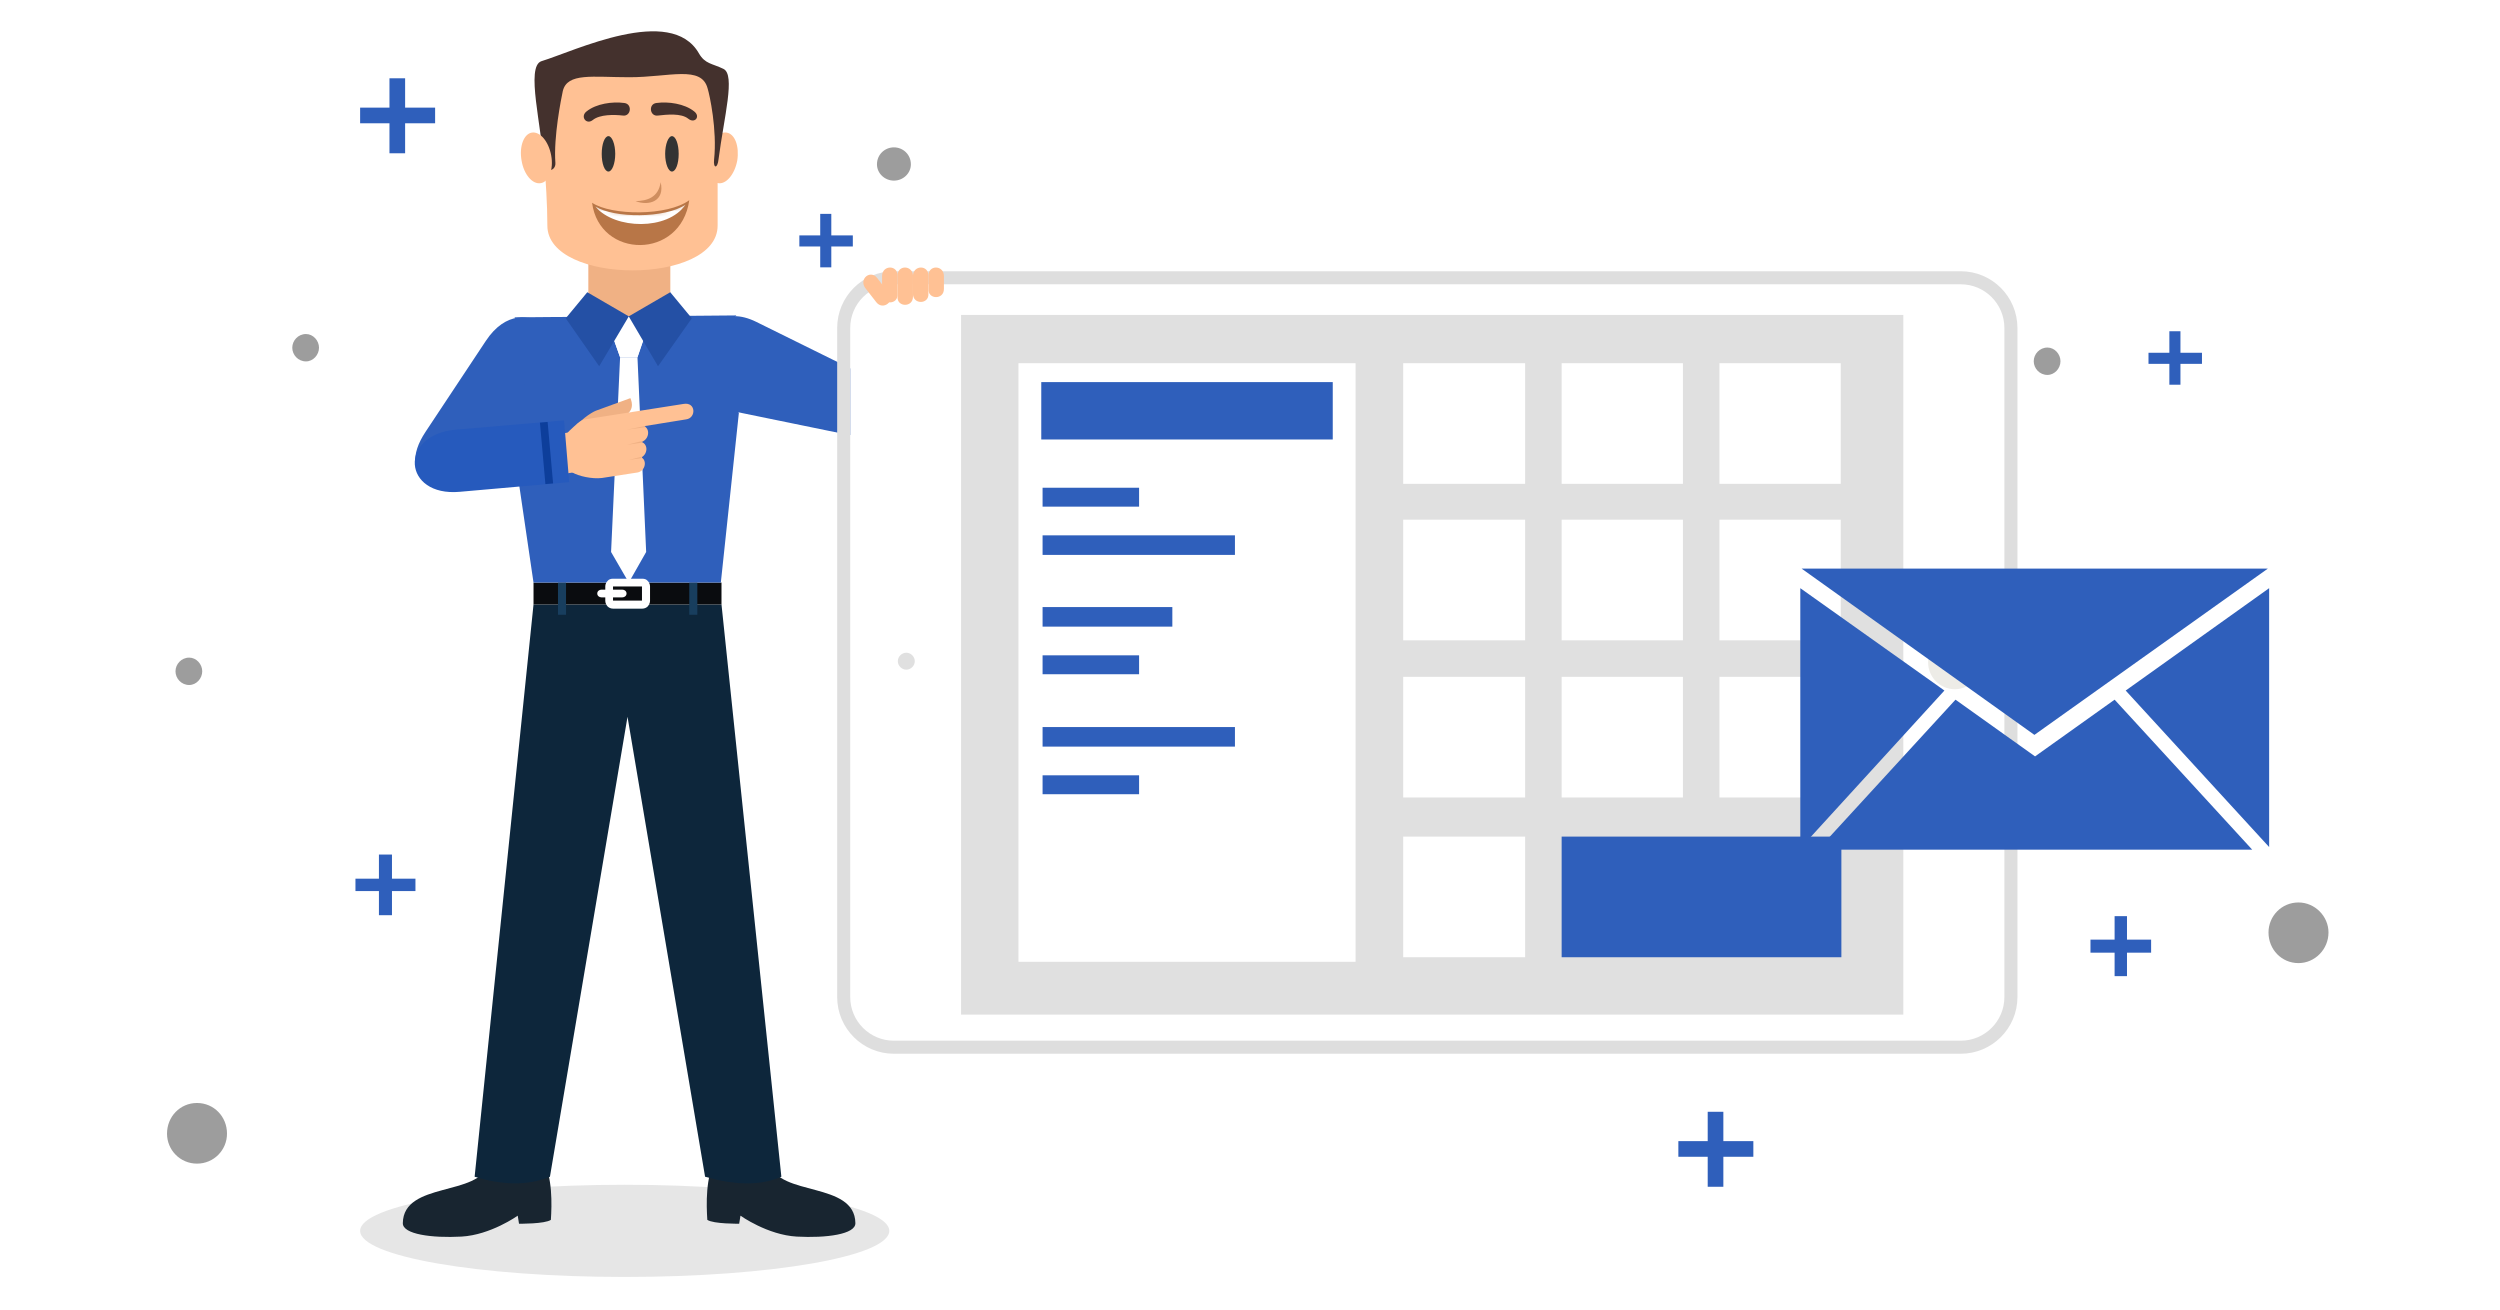 <svg width="479" height="251" viewBox="0 0 479 251" fill="none" xmlns="http://www.w3.org/2000/svg">
<path d="M112.77 62.407H128.434V45.756H112.77V62.407Z" fill="#F0B184"/>
<path opacity="0.1" d="M119.694 244.665C91.67 244.665 69 240.731 69 235.833C69 230.961 91.67 227 119.694 227C147.717 227 170.388 230.961 170.388 235.833C170.388 240.731 147.717 244.665 119.694 244.665Z" fill="black"/>
<path d="M118.44 59.754H122.695L123.99 62.714L122.263 67.709H118.871L117.145 62.714L118.44 59.754Z" fill="white"/>
<path d="M120.598 111.622L123.99 105.64L122.263 67.713H118.871L117.145 105.64L120.598 111.622Z" fill="white"/>
<path d="M103.945 222.131C105.918 225.399 105.733 230.888 105.548 233.725C104.377 234.527 99.443 234.465 99.443 234.465L99.196 232.923C99.196 232.923 94.016 236.623 88.404 236.932C82.792 237.24 77.118 236.5 77.18 234.342C77.303 226.324 91.919 229.285 93.523 222.994L103.945 222.131Z" fill="#182530"/>
<path d="M137.126 222.131C135.152 225.399 135.337 230.888 135.522 233.725C136.694 234.527 141.628 234.465 141.628 234.465L141.874 232.923C141.874 232.923 147.055 236.623 152.667 236.932C158.279 237.24 163.952 236.5 163.891 234.342C163.767 226.324 149.151 229.285 147.548 222.994L137.126 222.131Z" fill="#182530"/>
<path d="M149.709 225.462L138.238 115.812H102.223L90.938 225.462C96.179 227.065 101.051 227.25 105.368 225.462L120.231 137.335L135.093 225.462C140.335 226.942 145.33 227.373 149.709 225.462Z" fill="#0D263B"/>
<path d="M102.223 115.815H138.238V111.621H102.223V115.815Z" fill="#0A0C0F"/>
<path d="M106.91 117.786H108.452V111.619H106.91V117.786Z" fill="#183E5E"/>
<path d="M132.066 117.786H133.608V111.619H132.066V117.786Z" fill="#183E5E"/>
<path d="M112.77 63.208H128.187V46.865H112.77V63.208Z" fill="#F0B184"/>
<path d="M165.738 71.966L144.894 61.667C132.621 55.623 129.538 76.591 138.172 78.318L161.606 83.128C172.398 85.348 175.605 76.838 165.738 71.966Z" fill="#2F5FBB"/>
<path d="M81.562 82.696L93.094 65.305C100.618 53.958 112.643 66.847 106.538 73.199L92.169 88.123C84.522 96.079 75.456 91.823 81.562 82.696Z" fill="#2F5FBB"/>
<path d="M141.074 60.434L98.583 60.804C100.988 64.627 101.975 78.379 97.781 81.401L102.221 111.62H138.113L141.567 79.12C138.853 74.926 136.818 65.182 141.074 60.434Z" fill="#2F5FBB"/>
<path d="M122.571 60.68H118.377L117.082 63.578L118.809 68.45H122.139L123.804 63.578L122.571 60.68Z" fill="white"/>
<path d="M120.474 111.618L117.082 105.76L118.809 68.449H122.139L123.804 105.76L120.474 111.618Z" fill="white"/>
<path d="M110.794 10.973C117.331 10.973 123.848 10.973 130.344 10.973C134.291 10.973 137.497 14.18 137.497 18.126C137.497 26.472 137.497 34.839 137.497 43.226C137.497 54.697 104.874 54.635 104.874 43.226C104.874 34.839 103.641 26.452 103.641 18.126C103.641 14.18 106.847 10.973 110.794 10.973Z" fill="#FFC194"/>
<path d="M116.584 32.868C117.262 32.868 117.879 31.388 117.879 29.476C117.879 27.626 117.262 26.084 116.584 26.084C115.844 26.084 115.289 27.626 115.289 29.476C115.289 31.388 115.844 32.868 116.584 32.868Z" fill="#333333"/>
<path d="M128.74 32.868C129.48 32.868 130.035 31.388 130.035 29.476C130.035 27.626 129.48 26.084 128.74 26.084C128.062 26.084 127.445 27.626 127.445 29.476C127.445 31.388 128.062 32.868 128.74 32.868Z" fill="#333333"/>
<path d="M121.77 38.541C124.36 39.528 127.443 38.541 126.58 34.902C126.148 37.862 123.99 38.479 121.77 38.541Z" fill="#CF8E5F"/>
<path d="M113.571 23.001C112.337 23.988 111.104 22.323 112.399 21.336C114.249 19.856 117.332 19.424 119.614 19.732C121.218 19.917 120.909 22.384 119.306 22.137C117.702 21.953 114.927 21.891 113.571 23.001Z" fill="#44312D"/>
<path d="M132.99 21.336C134.285 22.323 133.113 23.741 131.88 22.754C130.523 21.644 127.748 21.953 126.083 22.137C124.479 22.384 124.171 19.917 125.774 19.732C128.056 19.424 131.14 19.856 132.99 21.336Z" fill="#44312D"/>
<path d="M113.441 38.849C117.142 41.316 127.872 41.439 132.066 38.355C130.462 49.826 114.86 49.641 113.441 38.849Z" fill="#B87647"/>
<g filter="url(#filter0_d_2340_496)">
<path d="M162.902 191.028V62.842C162.902 58.219 166.65 54.471 171.273 54.471H375.671C380.294 54.471 384.042 58.219 384.042 62.842V191.028C384.042 195.65 380.294 199.398 375.671 199.398H171.273C166.65 199.398 162.902 195.65 162.902 191.028Z" fill="white"/>
<path d="M161.652 62.842V191.028C161.652 196.341 165.96 200.648 171.273 200.648H375.671C380.984 200.648 385.292 196.341 385.292 191.028V62.842C385.292 57.529 380.984 53.221 375.671 53.221H171.273C165.96 53.221 161.652 57.529 161.652 62.842Z" stroke="#DEDEDE" stroke-width="2.5"/>
</g>
<path d="M184.141 194.4V60.342H364.676V194.4H184.141Z" fill="#E0E0E0"/>
<path d="M172.023 126.685C172.023 125.81 172.773 125.061 173.648 125.061C174.522 125.061 175.272 125.81 175.272 126.685C175.272 127.559 174.522 128.309 173.648 128.309C172.773 128.309 172.023 127.559 172.023 126.685Z" fill="#E0E0E0"/>
<path d="M369.426 126.935C369.426 124.186 371.675 121.812 374.548 121.812C377.297 121.812 379.671 124.186 379.671 126.935C379.671 129.684 377.297 132.057 374.548 132.057C371.675 132.057 369.426 129.684 369.426 126.935Z" fill="#EDECE7"/>
<path d="M195.137 69.588H259.729V184.281H195.137V69.588Z" fill="white"/>
<path d="M199.508 73.211H255.355V84.206H199.508V73.211Z" fill="#2F5FBB"/>
<path d="M199.758 93.451H218.249V97.074H199.758V93.451Z" fill="#2F5FBB"/>
<path d="M199.758 102.572H236.614V106.32H199.758V102.572Z" fill="#2F5FBB"/>
<path d="M199.758 129.184H218.249V125.561H199.758V129.184Z" fill="#2F5FBB"/>
<path d="M199.758 120.063H224.62V116.314H199.758V120.063Z" fill="#2F5FBB"/>
<path d="M199.758 152.172H218.249V148.549H199.758V152.172Z" fill="#2F5FBB"/>
<path d="M199.758 143.051H236.614V139.303H199.758V143.051Z" fill="#2F5FBB"/>
<path d="M268.852 69.588H292.215V92.701H268.852V69.588Z" fill="white"/>
<path d="M299.211 69.588H322.449V92.701H299.211V69.588Z" fill="white"/>
<path d="M329.445 69.588H352.684V92.701H329.445V69.588Z" fill="white"/>
<path d="M268.852 99.572H292.215V122.686H268.852V99.572Z" fill="white"/>
<path d="M299.211 99.572H322.449V122.686H299.211V99.572Z" fill="white"/>
<path d="M329.445 99.572H352.684V122.686H329.445V99.572Z" fill="white"/>
<path d="M268.852 129.684H292.215V152.797H268.852V129.684Z" fill="white"/>
<path d="M299.211 129.684H322.449V152.797H299.211V129.684Z" fill="white"/>
<path d="M329.445 129.684H352.684V152.797H329.445V129.684Z" fill="white"/>
<path d="M268.852 160.293H292.215V183.406H268.852V160.293Z" fill="white"/>
<path d="M299.211 160.293H352.809V183.406H299.211V160.293Z" fill="#2F5FBB"/>
<g filter="url(#filter1_d_2340_496)">
<path fill-rule="evenodd" clip-rule="evenodd" d="M405.281 130.309L432.768 110.693V160.294L405.281 130.309ZM343.187 106.945H432.518L387.79 138.804L343.187 106.945ZM342.938 160.544V110.693L370.549 130.309L342.938 160.544ZM387.915 142.927L403.158 132.058L429.519 160.793H346.311L372.673 132.058L387.915 142.927Z" fill="#2F5FBB"/>
</g>
<path d="M335.942 221.638H330.195V227.385H327.196V221.638H321.574V218.64H327.196V213.018H330.195V218.64H335.942V221.638Z" fill="#2F5FBB"/>
<path d="M83.368 23.621H77.621V29.368H74.622V23.621H69V20.622H74.622V15H77.621V20.622H83.368V23.621Z" fill="#2F5FBB"/>
<path d="M163.401 47.225H159.278V51.223H157.154V47.225H153.156V45.102H157.154V40.978H159.278V45.102H163.401V47.225Z" fill="#2F5FBB"/>
<path d="M421.897 69.714H417.774V73.712H415.65V69.714H411.652V67.59H415.65V63.467H417.774V67.59H421.897V69.714Z" fill="#2F5FBB"/>
<path d="M79.6 170.729H75.102V175.352H72.603V170.729H68.106V168.355H72.603V163.732H75.102V168.355H79.6V170.729Z" fill="#2F5FBB"/>
<path d="M412.154 182.532H407.532V187.029H405.158V182.532H400.535V180.033H405.158V175.535H407.532V180.033H412.154V182.532Z" fill="#2F5FBB"/>
<path opacity="0.5" d="M440.392 172.912C443.515 172.912 446.139 175.536 446.139 178.659C446.139 181.908 443.515 184.531 440.392 184.531C437.143 184.531 434.645 181.908 434.645 178.659C434.645 175.536 437.143 172.912 440.392 172.912Z" fill="#3C3C3C"/>
<path opacity="0.5" d="M37.747 211.332C40.995 211.332 43.494 213.956 43.494 217.204C43.494 220.328 40.995 222.951 37.747 222.951C34.499 222.951 32 220.328 32 217.204C32 213.956 34.499 211.332 37.747 211.332Z" fill="#3C3C3C"/>
<path opacity="0.5" d="M171.276 28.234C173.025 28.234 174.524 29.609 174.524 31.483C174.524 33.232 173.025 34.606 171.276 34.606C169.527 34.606 168.027 33.232 168.027 31.483C168.027 29.609 169.527 28.234 171.276 28.234Z" fill="#3C3C3C"/>
<path opacity="0.5" d="M392.288 66.59C393.662 66.59 394.786 67.839 394.786 69.213C394.786 70.588 393.662 71.837 392.288 71.837C390.788 71.837 389.664 70.588 389.664 69.213C389.664 67.839 390.788 66.59 392.288 66.59Z" fill="#3C3C3C"/>
<path opacity="0.5" d="M36.249 126C37.623 126 38.747 127.249 38.747 128.624C38.747 129.998 37.623 131.247 36.249 131.247C34.749 131.247 33.625 129.998 33.625 128.624C33.625 127.249 34.749 126 36.249 126Z" fill="#3C3C3C"/>
<path opacity="0.5" d="M58.624 64C59.998 64 61.122 65.249 61.122 66.624C61.122 67.998 59.998 69.247 58.624 69.247C57.124 69.247 56 67.998 56 66.624C56 65.249 57.124 64 58.624 64Z" fill="#3C3C3C"/>
<mask id="mask0_2340_496" style="mask-type:luminance" maskUnits="userSpaceOnUse" x="113" y="38" width="20" height="9">
<path d="M113.438 38.82C117.169 41.311 127.893 41.41 132.049 38.357C130.489 49.809 114.837 49.612 113.438 38.82Z" fill="white"/>
</mask>
<g mask="url(#mask0_2340_496)">
<path d="M131.339 39.217C127.947 44.212 117.833 43.965 114.133 39.648V39.587C117.586 41.807 127.454 41.869 131.339 39.217Z" fill="white"/>
</g>
<path d="M139.221 25.404C137.679 25.157 136.014 27.069 135.521 29.783C135.089 32.435 135.952 34.84 137.556 35.086C139.098 35.395 140.763 33.421 141.256 30.77C141.688 28.056 140.824 25.651 139.221 25.404Z" fill="#FFC194"/>
<path d="M137.68 30.462C138.728 22.384 140.948 14.305 138.605 13.195C136.447 12.146 135.09 12.27 133.918 10.235C128.553 0.799 110.052 9.803 103.761 11.715C100.616 12.701 103.946 24.542 104.07 31.264C104.07 33.176 106.537 32.991 106.413 31.203C106.043 26.207 107.523 18.93 107.832 17.45C108.695 13.873 113.567 14.798 120.597 14.798C128.244 14.798 134.411 12.455 135.583 16.957C135.953 18.128 137.433 24.912 136.817 30.586C136.632 32.312 137.495 32.374 137.68 30.462Z" fill="#44312D"/>
<path d="M122.509 60.68H118.377L117.082 63.578L118.809 68.45H122.139L123.804 63.578L122.509 60.68Z" fill="white"/>
<path d="M112.523 55.992L108.391 60.987L114.804 70.176L120.478 60.617L112.523 55.992Z" fill="#2450A5"/>
<path d="M128.42 55.992L132.552 60.987L126.077 70.176L120.465 60.617L128.42 55.992Z" fill="#2450A5"/>
<path fill-rule="evenodd" clip-rule="evenodd" d="M117.453 110.881H123.065C123.496 110.881 123.866 111.004 124.113 111.313C124.36 111.559 124.545 111.929 124.545 112.361V115.136C124.545 115.506 124.36 115.876 124.113 116.184C123.866 116.431 123.496 116.616 123.065 116.616H117.453C117.021 116.616 116.651 116.431 116.404 116.184C116.158 115.876 115.973 115.506 115.973 115.136V112.361C115.973 111.929 116.158 111.559 116.404 111.313C116.651 111.004 117.021 110.881 117.453 110.881ZM123.003 112.361H117.453V115.074H123.003V112.361Z" fill="white"/>
<path d="M115.235 114.457C114.804 114.457 114.434 114.148 114.434 113.717C114.434 113.285 114.804 112.977 115.235 112.977H119.244C119.676 112.977 120.046 113.285 120.046 113.717C120.046 114.148 119.676 114.457 119.244 114.457H115.235Z" fill="white"/>
<path d="M165.741 55.129L167.899 57.904C169.194 59.569 171.599 57.657 170.243 56.116L168.084 53.279C166.789 51.614 164.569 53.402 165.741 55.129Z" fill="#FFC194"/>
<path d="M169.008 52.786V56.363C169.008 58.46 172.091 58.46 171.968 56.363V52.786C171.968 50.751 169.131 50.751 169.008 52.786Z" fill="#FFC194"/>
<path d="M174.925 52.786V56.856C174.925 58.953 171.841 58.891 171.965 56.856V52.786C171.965 50.751 174.801 50.751 174.925 52.786Z" fill="#FFC194"/>
<path d="M174.922 52.786V56.301C174.922 58.398 178.005 58.336 177.882 56.301V52.786C177.882 50.751 175.045 50.751 174.922 52.786Z" fill="#FFC194"/>
<path d="M180.854 52.786V55.376C180.854 57.473 177.771 57.411 177.894 55.376V52.786C177.894 50.751 180.731 50.751 180.854 52.786Z" fill="#FFC194"/>
<path d="M110.851 90.344L96.605 92.626L95.988 88.926L100.86 84.177L109.186 82.82L110.851 90.344Z" fill="#FFC194"/>
<path d="M120.781 76.283L114.182 78.688C113.319 78.997 110.421 80.97 110.667 81.834C110.914 82.697 113.627 82.327 114.491 82.019L119.054 80.045C121.644 78.873 121.151 77.147 120.781 76.283Z" fill="#F0B184"/>
<path d="M131.452 80.354L123.435 81.649C124.668 82.266 124.298 84.301 122.88 84.671C124.237 85.103 124.113 87.015 122.88 87.631C124.051 88.248 123.62 90.283 122.14 90.53L115.356 91.578C113.444 91.825 110.792 91.208 109.682 90.53C106.414 88.556 107.586 83.87 109.127 82.513C110.299 81.464 111.039 80.539 112.088 80.354L130.959 77.394C133.364 76.963 133.425 80.108 131.452 80.354Z" fill="#FFC194"/>
<path fill-rule="evenodd" clip-rule="evenodd" d="M123.181 87.447C123.058 87.53 122.955 87.591 122.873 87.632C122.914 87.674 122.976 87.715 123.058 87.756C121.824 87.941 120.468 88.126 120.468 88.126C120.468 88.126 121.948 87.756 123.181 87.447ZM123.428 81.65C123.551 81.733 123.654 81.794 123.736 81.835C122.379 82.02 120.098 82.329 120.098 82.329C120.098 82.329 122.441 81.835 123.428 81.65C123.387 81.65 123.387 81.65 123.428 81.65ZM123.428 84.425C123.263 84.508 123.078 84.59 122.873 84.672C122.955 84.713 123.037 84.754 123.119 84.796C121.824 84.981 120.159 85.227 120.159 85.227C120.159 85.227 122.194 84.672 123.428 84.425Z" fill="#F0B184"/>
<path d="M88.091 94.23L109.059 92.38L108.072 80.539L87.29 82.328C76.312 83.314 77.176 95.216 88.091 94.23Z" fill="#265ABD"/>
<path d="M105.236 92.689L104.188 80.91L105.236 92.689Z" fill="#265ABD"/>
<path d="M105.236 92.689L104.188 80.91" stroke="#0D3E9B" stroke-width="1.48" stroke-miterlimit="22.926"/>
<path d="M101.907 25.404C103.449 25.157 105.114 27.069 105.608 29.783C106.101 32.435 105.176 34.84 103.634 35.086C102.031 35.395 100.366 33.421 99.934 30.77C99.441 28.056 100.366 25.651 101.907 25.404Z" fill="#FFC194"/>
<defs>
<filter id="filter0_d_2340_496" x="153.402" y="44.971" width="240.141" height="163.928" filterUnits="userSpaceOnUse" color-interpolation-filters="sRGB">
<feFlood flood-opacity="0" result="BackgroundImageFix"/>
<feColorMatrix in="SourceAlpha" type="matrix" values="0 0 0 0 0 0 0 0 0 0 0 0 0 0 0 0 0 0 127 0" result="hardAlpha"/>
<feOffset/>
<feGaussianBlur stdDeviation="3.5"/>
<feComposite in2="hardAlpha" operator="out"/>
<feColorMatrix type="matrix" values="0 0 0 0 0 0 0 0 0 0 0 0 0 0 0 0 0 0 0.12 0"/>
<feBlend mode="normal" in2="BackgroundImageFix" result="effect1_dropShadow_2340_496"/>
<feBlend mode="normal" in="SourceGraphic" in2="effect1_dropShadow_2340_496" result="shape"/>
</filter>
<filter id="filter1_d_2340_496" x="324.938" y="88.945" width="129.832" height="93.848" filterUnits="userSpaceOnUse" color-interpolation-filters="sRGB">
<feFlood flood-opacity="0" result="BackgroundImageFix"/>
<feColorMatrix in="SourceAlpha" type="matrix" values="0 0 0 0 0 0 0 0 0 0 0 0 0 0 0 0 0 0 127 0" result="hardAlpha"/>
<feOffset dx="2" dy="2"/>
<feGaussianBlur stdDeviation="10"/>
<feComposite in2="hardAlpha" operator="out"/>
<feColorMatrix type="matrix" values="0 0 0 0 0 0 0 0 0 0 0 0 0 0 0 0 0 0 0.2 0"/>
<feBlend mode="normal" in2="BackgroundImageFix" result="effect1_dropShadow_2340_496"/>
<feBlend mode="normal" in="SourceGraphic" in2="effect1_dropShadow_2340_496" result="shape"/>
</filter>
</defs>
</svg>
